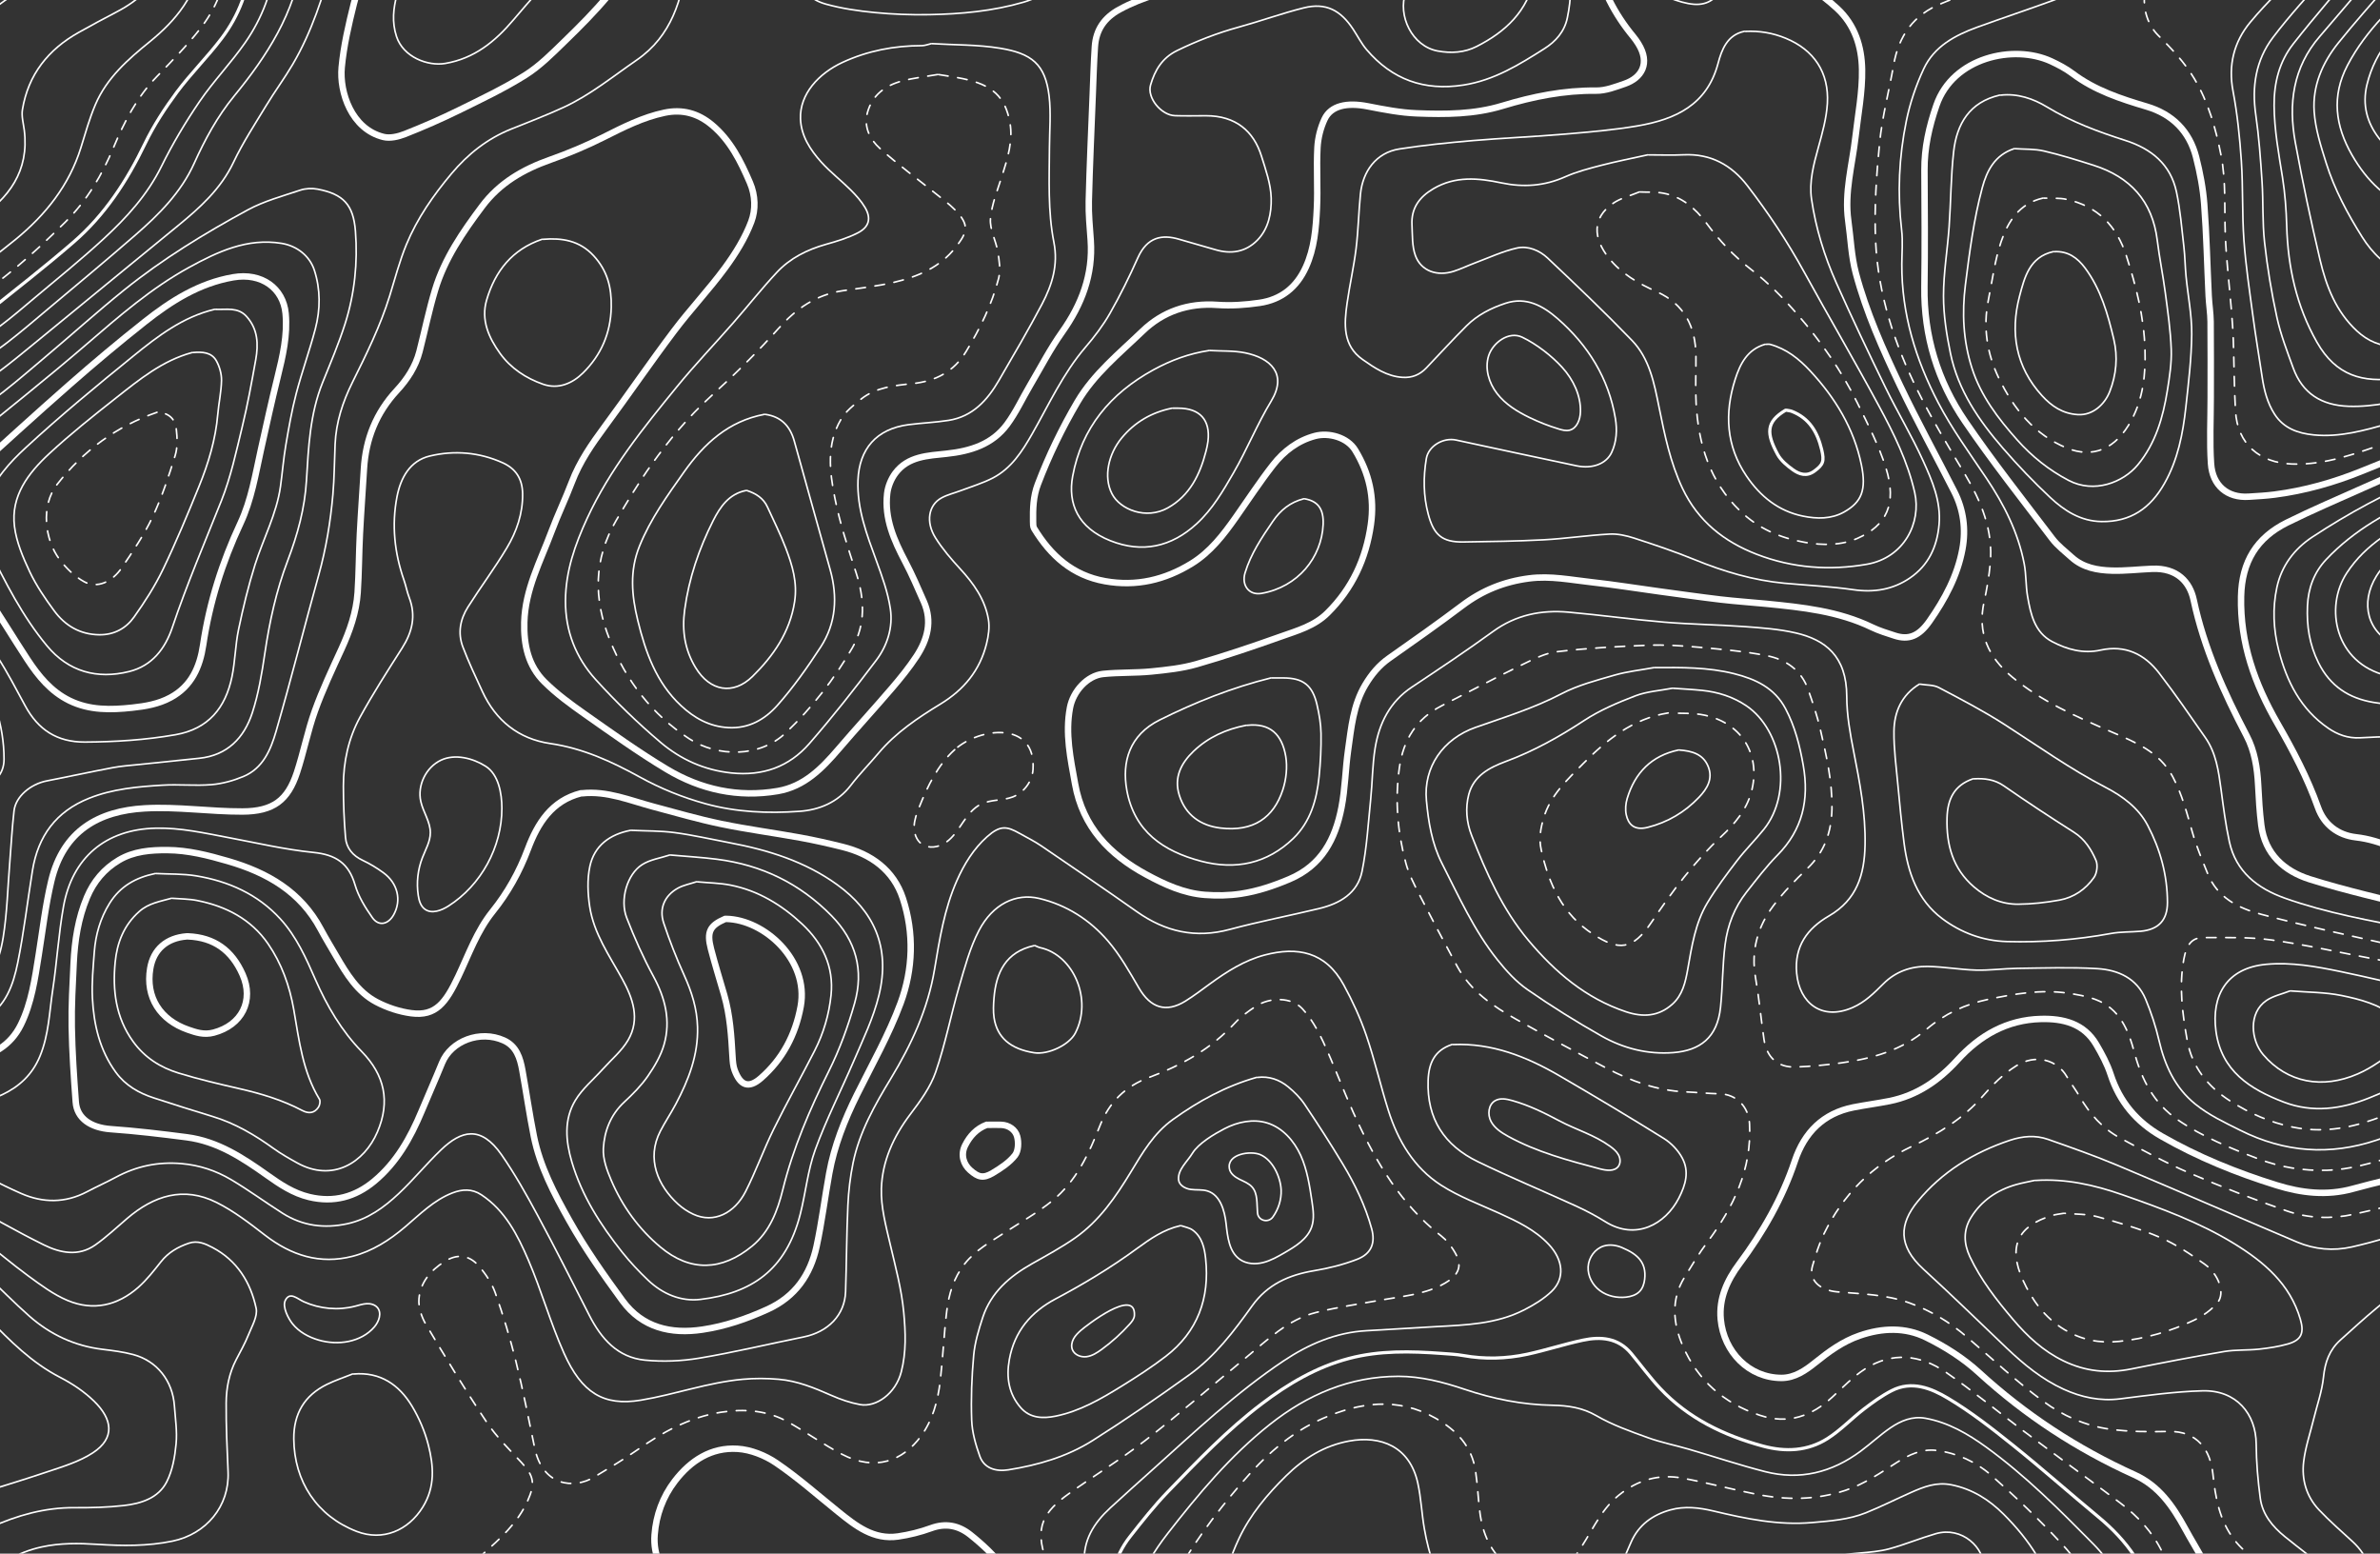 <?xml version="1.0" encoding="UTF-8"?> <svg xmlns="http://www.w3.org/2000/svg" xmlns:xlink="http://www.w3.org/1999/xlink" id="OBJECTS" viewBox="0 0 739.32 482.52"><rect x="0" y="0" width="739.32" height="482.52" fill="#333333" stroke="none"/><defs><style> .cls-1 { stroke-miterlimit: 10; } .cls-1, .cls-2, .cls-3, .cls-4, .cls-5 { fill: none; stroke: #fff; } .cls-2 { stroke-width: 2px; } .cls-2, .cls-3, .cls-4, .cls-5 { stroke-linecap: round; stroke-linejoin: round; } .cls-3, .cls-4 { stroke-width: .5px; } .cls-4 { stroke-dasharray: 3 3; } .cls-6 { clip-path: url(#clippath); } </style><clipPath id="clippath"><rect class="cls-1" x="-4.86" y="-6.8" width="750" height="500"></rect></clipPath></defs><g class="cls-6"><g><path class="cls-3" d="M753.56,348.69c-5.12,1.81-10.21,3.71-15.35,5.42-14.5,4.82-28.49,3.82-42.27-3.06-4.87-2.43-9.76-4.72-13.99-8.14-6.31-5.1-9.47-12.01-11.28-19.79-1.01-4.35-2.43-8.66-4.15-12.78-2.72-6.51-8.52-9.11-14.97-9.5-8.28-.5-16.62-.19-24.93-.09-4.27.05-8.53.66-12.79.54-5.02-.14-10.02-1.06-15.03-1.14-5.19-.08-9.95,1.59-13.74,5.37-2.88,2.87-5.69,5.71-9.58,7.4-9.6,4.19-16.51-1.47-17.36-10.6-.79-8.45,3.34-13.98,10.02-17.85,8.7-5.03,11.04-12.83,11.22-22.13.19-9.8-1.63-19.27-3.51-28.79-1.12-5.68-2.17-11.5-2.18-17.25-.02-12.63-6.77-17.62-15.82-19.72-5.2-1.21-10.62-1.59-15.97-1.98-8.3-.6-16.64-.69-24.93-1.38-9.93-.83-19.82-2.22-29.75-3.1-8.42-.74-16.29.83-23.38,5.98-8.25,5.99-16.75,11.65-25.24,17.3-6.83,4.54-10.14,11.2-11.41,18.91-.86,5.26-.84,10.66-1.39,15.97-.76,7.47-1.19,15.03-2.68,22.36-1.38,6.79-6.92,9.98-13.29,11.52-9.25,2.23-18.61,4.02-27.8,6.49-10.62,2.86-19.99.74-28.82-5.48-9.84-6.93-19.79-13.7-29.74-20.47-2.13-1.45-4.46-2.59-6.7-3.86-4.01-2.27-6.05-2.6-10.15,1.05-4.15,3.7-7.1,8.49-9.38,13.65-3.88,8.79-5.36,18.2-6.92,27.53-2.06,12.35-7.18,23.34-13.56,33.86-5.02,8.28-9.78,16.66-11.75,26.25-.88,4.3-1.4,8.72-1.6,13.1-.41,8.94-.42,17.91-.72,26.86-.24,7.21-5.36,12.53-13.09,14.09-10.78,2.17-21.48,4.76-32.32,6.57-5.53.93-11.34,1.16-16.91.62-8.51-.83-13.59-6.67-17.29-13.92-5.29-10.36-10.51-20.76-16.03-31-3.46-6.43-7.06-12.85-11.22-18.84-6.43-9.26-12.53-7.56-18.75-1.61-4.57,4.37-8.59,9.32-13.2,13.65-4.55,4.27-9.58,7.96-15.93,9.35-7.17,1.57-13.92.7-20.14-3.24-5.39-3.42-10.55-7.22-16.04-10.47-4.67-2.76-9.74-4.46-15.3-4.95-7.34-.65-14.06.78-20.48,4.23-2.94,1.58-5.99,2.94-8.94,4.5-6.74,3.56-13.68,3.51-20.44.55-6.76-2.96-13.25-6.53-19.86-9.84"></path><path class="cls-3" d="M487.18-12.34c1.12,5.99.93,11.95-.31,17.91-.89,4.28-3.65,7.34-7.09,9.52-7.83,4.98-15.68,9.86-25.21,11.33-12.16,1.88-22.11-1.7-30.03-10.98-1.64-1.92-2.8-4.24-4.2-6.36-3.88-5.9-8.48-8.35-15.33-6.64-6.8,1.7-13.41,4.11-20.17,5.97-6.65,1.83-13.01,4.28-19.21,7.31-4.65,2.28-6.89,6.13-8.21,10.65-1.18,4.01,3.29,9.43,7.61,9.56,3.19.1,6.39.03,9.59.02,9.3-.02,14.83,4.85,17.22,12.49,1.34,4.28,2.93,8.71,3.04,13.1.11,4.58-.8,9.5-4.31,13.07-3.63,3.69-8.15,4.4-13.07,2.93-3.72-1.11-7.47-2.1-11.19-3.22-5.29-1.58-9.94-.76-12.85,5.74-2.62,5.87-5.48,11.67-8.66,17.25-2.14,3.76-4.82,7.27-7.64,10.56-6.95,8.11-11.33,17.77-16.55,26.92-3.12,5.46-6.48,10.69-12.22,13.67-3.13,1.62-6.57,2.63-9.88,3.89-2.02.77-4.18,1.27-6.05,2.29-4.02,2.2-4.96,7.43-1.87,12.38,2.16,3.45,4.87,6.6,7.64,9.61,4.22,4.57,7.75,9.53,8.81,15.72.42,2.45.02,5.19-.6,7.64-2.07,8.21-6.98,14.2-14.28,18.65-7,4.27-13.87,8.86-19.25,15.26-2.82,3.35-5.93,6.48-8.58,9.95-4.08,5.36-9.86,7.7-16.04,8.13-9.74.68-19.52.29-29.1-2.35-7.18-1.98-13.95-4.72-20.48-8.32-8.72-4.81-17.68-8.92-27.78-10.39-9.83-1.43-16.92-7.12-21.11-16.21-2.1-4.55-4.25-9.09-6.03-13.77-1.65-4.31-.84-8.61,1.58-12.43,3.91-6.16,8.3-12.04,12.04-18.29,3.07-5.12,5.02-10.7,4.93-16.91-.07-4.63-2.12-7.74-6.15-9.57-7.28-3.29-15.04-3.94-22.66-2.12-6.18,1.47-9.07,6.75-10.21,12.66-1.7,8.79-.77,17.44,2.17,25.9.62,1.78.96,3.67,1.63,5.42,2.17,5.67.94,10.74-2.23,15.7-4.5,7.06-9.04,14.11-13.06,21.45-3.6,6.57-5.16,13.87-5.16,21.38,0,5.33.21,10.67.66,15.98.28,3.29,2.24,5.63,5.35,7.09,2.24,1.05,4.39,2.36,6.39,3.82,4.5,3.28,5.73,8.57,3.22,13.08-1.7,3.05-4.66,3.67-6.62.89-2.21-3.13-4.34-6.58-5.39-10.21-1.96-6.75-6.05-9.35-12.91-10.04-8.92-.9-17.72-2.98-26.56-4.64-7.41-1.4-14.75-3.06-22.39-2.89-15.68.34-25.99,9.21-28.7,24.35-1.53,8.55-2.03,17.28-3.34,25.88-1.05,6.87-1.2,13.86-3.95,20.54-2.39,5.81-6.49,9.5-11.71,11.98-4.32,2.05-9.13,3.02-14.02,2.99"></path><path class="cls-4" d="M753.56,356.37c-3.41.96-6.83,1.9-10.23,2.88-6.71,1.94-13.35,4.01-20.47,4.21-7.42.21-14.53-.94-21.42-3.58-8.67-3.32-17.24-6.8-24.97-12.11-7.42-5.11-11.17-12.42-13.42-20.81-1.9-7.08-4.57-13.74-12.16-16.57-2.74-1.02-5.71-1.52-8.62-1.95-8.33-1.21-16.51.23-24.61,1.92-7.12,1.49-13.63,4.54-19.16,9.27-7.7,6.58-16.9,9.14-26.58,10.48-4.66.65-9.37,1.09-14.07,1.27-5.56.21-9.05-2.9-9.89-8.59-.94-6.38-1.52-12.82-2.63-19.17-1.46-8.34.64-15.78,5.56-22.34,3.11-4.14,6.77-7.93,10.52-11.52,5.36-5.14,7.53-11.34,7.66-18.59.15-8.42-1.73-16.52-3.6-24.61-.98-4.23-2.37-8.37-3.82-12.47-2.12-6.01-6.95-9.28-12.78-10.44-6.93-1.38-14.03-1.99-21.09-2.63-5.31-.48-10.67-.82-15.98-.62-9.39.37-18.8.89-28.12,2-3.74.44-7.39,2.36-10.87,4.05-8.39,4.1-16.65,8.48-24.97,12.74-7.85,4.02-11.92,10.59-13.13,19.18-1.42,10.06-.62,19.98,2.01,29.72.9,3.33,2.53,6.5,4.11,9.6,3.84,7.51,7.8,14.97,11.81,22.39,4.18,7.74,11.18,12.46,18.55,16.6,9.19,5.16,18.48,10.14,27.81,15.04,7.7,4.04,15.77,7.02,24.61,7.39,3.52.15,7.03.52,10.55.6,5.27.12,9.03,4.03,9.31,9.3.75,14.13-4.95,25.86-13.12,36.8-2.58,3.45-4.79,7.18-7.06,10.85-4.32,6.99-3.57,14.4-.54,21.37,4.62,10.63,12.73,17.79,23.86,21.5,8.9,2.97,16.18.3,22.73-5.77,3.21-2.98,6.31-6.21,9.95-8.56,8.45-5.47,17.2-4.51,25.14.96,8.38,5.77,16.23,12.32,24.38,18.44,9.87,7.41,19.85,14.67,29.71,22.1,5.48,4.13,10.1,9.03,13.15,15.32,2.21,4.54,4.7,8.95,6.98,13.46.5.98.67,2.12.99,3.18"></path><path class="cls-3" d="M337.53,498.67c-.21-4.26-.32-8.54-.66-12.79-.6-7.39,2.91-12.86,8.03-17.58,4.33-3.99,8.72-7.91,13.1-11.84,13.12-11.79,26-23.94,40.69-33.78,7.69-5.15,16.25-8.89,25.82-9.4,7.14-.38,14.28-.87,21.43-1.26,9.39-.51,18.86-.79,27.47-5.18,3.06-1.56,6.13-3.42,8.59-5.78,4.14-3.97,3.68-9.72-.91-14.6-4.24-4.51-9.76-7.12-15.31-9.64-6.12-2.78-12.54-5.14-18.15-8.75-8.41-5.41-13.37-13.79-16.36-23.22-2.44-7.72-4.23-15.65-6.85-23.3-1.85-5.39-4.27-10.65-7.01-15.67-5.65-10.36-14.41-11.94-24.55-9.28-6.31,1.66-11.73,5.13-16.96,8.92-2.54,1.84-5.03,3.77-7.69,5.41-6,3.7-10.8,2.12-14.42-4.1-2.95-5.05-5.87-10.25-9.66-14.64-5.62-6.52-12.83-11.14-21.32-13.16-7.25-1.72-14.42,1.75-18.7,9.94-2.84,5.43-4.44,11.58-6.18,17.52-2.56,8.78-4.28,17.84-7.27,26.46-1.64,4.73-4.81,9.06-7.89,13.12-5.23,6.91-8.71,14.59-8.98,23.09-.18,5.72,1.41,11.57,2.73,17.24,1.64,7,3.52,13.88,4.21,21.11.6,6.29.82,12.42-.76,18.56-1.75,6.82-7.9,11.06-12.78,10.16-3.06-.56-6.09-1.6-8.94-2.86-5.27-2.33-10.57-4.51-16.34-5-3.7-.32-7.48-.34-11.18,0-10.8.97-21.08,4.73-31.69,6.49-11.52,1.9-18.32-2.25-23.84-14.59-4.22-9.43-7.01-19.5-11.1-29-3.32-7.7-7.16-15.31-14.58-20.21-2.93-1.93-5.97-1.73-8.95-.58-5.79,2.23-10.1,6.63-14.7,10.54-4.87,4.15-10.22,7.57-16.36,9.15-10.09,2.6-19.04-.26-27.2-6.57-4.78-3.7-9.68-7.48-15.05-10.16-10.22-5.09-19.47-2.12-27.76,4.98-3.28,2.8-6.43,5.79-9.95,8.26-5.17,3.63-10.83,2.45-15.9-.04-8.6-4.23-16.89-9.07-25.31-13.65-.5-.27-1.06-.43-1.59-.65"></path><path class="cls-4" d="M329.53,498.35c-1.49-4.58-2.83-9.23-4.51-13.74-3.86-10.36-.74-15.18,7.09-20.77,7.79-5.57,16.02-10.56,23.58-16.42,10.7-8.31,20.95-17.19,31.4-25.82,6.7-5.53,13.02-11.82,21.76-13.99,6.72-1.67,13.62-2.67,20.45-3.9,6.17-1.11,12.48-1.6,18.23-4.48,7.71-3.86,6.57-7.79,2.5-13.08-1.36-1.76-3.36-3.03-5.06-4.52-11.34-9.91-18.53-22.67-24.59-36.15-3.27-7.27-6.03-14.78-9.38-22.01-1.68-3.62-3.75-7.25-6.43-10.17-3.35-3.66-10.07-3.71-14.58-.7-2.26,1.51-4.54,3.14-6.37,5.12-7.38,8.01-16.57,13.14-26.6,16.87-7.44,2.76-12.47,7.73-15.35,15.06-3.42,8.7-7.36,17.22-14.77,23.26-4.63,3.77-9.94,6.71-14.96,10-4.34,2.84-8.86,5.32-12.22,9.54-3.5,4.41-4.98,9.45-5.63,14.77-.88,7.22-1.18,14.51-2.03,21.73-.72,6.16-2.35,12.19-6.08,17.23-5.45,7.37-13.98,11-24.54,5.42-5.61-2.97-10.84-6.66-16.36-9.82-6.57-3.77-13.78-4.32-21.08-3.18-9.94,1.55-18.46,6.35-26.58,12.07-4.1,2.89-8.47,5.41-12.77,8.02-6.54,3.98-16.11,2.72-18.55-8.94-1.87-8.96-3.61-17.96-5.82-26.85-1.79-7.23-3.96-14.38-6.44-21.4-1.06-3-2.98-5.86-5.08-8.29-3.15-3.62-6.84-3.86-10.79-1.34-4.25,2.72-7.42,6.46-7.83,11.52-.21,2.59.8,5.63,2.16,7.93,6.08,10.25,12.26,20.46,18.88,30.37,3.04,4.55,7.04,8.48,10.8,12.51,3.97,4.27,4.27,6.66,1.94,11.88-3.13,7.02-8.73,11.96-14.22,16.82-5.2,4.6-9.56,9.72-13.33,15.46"></path><path class="cls-3" d="M-12.95,311.28c.32-.43.55-1.08.97-1.25,8.62-3.37,11.66-10.81,12.97-18.92,1.24-7.68,1.41-15.54,2.05-23.32.43-5.33.71-10.68,1.32-15.98.51-4.41,5.06-8.29,10.19-9.29,6.83-1.33,13.63-2.82,20.47-4.11,2.73-.52,5.53-.69,8.31-.99,6.18-.65,12.36-1.28,18.55-1.92,8.75-.9,13.95-6.35,16.49-14.11,1.95-5.96,2.98-12.28,3.9-18.51,1.46-9.83,3.55-19.47,7.1-28.77,3.07-8.05,5.31-16.24,5.83-24.94.62-10.27,1.08-20.63,5.02-30.39,2.44-6.04,5.01-12.05,6.98-18.24,2.96-9.33,3.97-19,3.21-28.75-.64-8.23-3.77-11.52-11.78-13.05-1.73-.33-3.74-.23-5.4.33-5.5,1.84-11.22,3.38-16.27,6.12-13.42,7.29-26.48,15.26-38.4,24.87-8.18,6.59-15.99,13.64-24.03,20.41-8.86,7.47-17.5,15.26-27.81,20.8"></path><path class="cls-3" d="M213.45-12.34c-1.57,12.18-4.83,23.54-15.68,31-7.43,5.11-14.46,10.88-22.71,14.68-5.33,2.46-10.84,4.56-16.29,6.75-7.39,2.97-13.45,7.79-18.49,13.8-5.63,6.71-10.68,13.92-14.04,22.06-2.13,5.15-3.53,10.61-5.19,15.96-2.9,9.36-7.23,18.11-11.57,26.83-3.03,6.1-5.08,12.39-5.38,19.21-.23,5.22-.23,10.46-.69,15.66-.74,8.43-2.12,16.76-4.4,24.96-4.49,16.17-8.58,32.45-13.25,48.57-1.65,5.69-4.05,11.48-10.16,14.02-3.12,1.3-6.54,2.25-9.89,2.53-5.08.42-10.24-.15-15.34.17-7.71.47-15.4,1.14-22.72,4.07-10.25,4.09-15.83,11.74-17.56,22.42-1.55,9.58-2.67,19.25-4.6,28.76-1.37,6.74-3.7,13.44-10.17,17.2-2.57,1.49-5.7,2.01-8.58,2.97"></path><path class="cls-4" d="M753.56,371.72c-7.46,1.81-14.9,3.75-22.39,5.4-6.97,1.54-14.07,1.29-20.74-1.02-10.26-3.56-20.4-7.52-30.37-11.82-7.34-3.17-14.39-7.03-21.44-10.83-5.42-2.93-9.42-7.41-12.51-12.74-1.27-2.2-2.84-4.22-4.12-6.42-3-5.15-9.63-7.09-15.72-3.24-4,2.53-7.19,5.73-10.25,9.28-6.03,6.98-13.82,11.75-22.04,15.66-12.41,5.9-21.47,15.02-27.42,27.27-1.52,3.14-2.54,6.54-3.53,9.9-1.28,4.32,2.21,7.56,7.63,8.05,7.52.67,15.13.78,22.41,3.41,6.67,2.41,12.56,5.98,17.9,10.59,7.85,6.76,15.45,13.87,23.76,20.01,6.03,4.46,13.15,7.61,20.7,8.65,5.99.83,12.14.83,18.21.7,8.98-.19,12.98,5.77,13.77,13.17.78,7.28,1.98,14.41,6.66,20.49,3.9,5.08,9.4,7.8,14.73,10.88,4.17,2.41,8.24,5.01,10.89,9.24"></path><path class="cls-3" d="M651.55-12.34c-2.68,6.26-7.53,10.18-13.76,12.45-7.85,2.87-15.79,5.5-23.65,8.36-6.86,2.5-13.29,5.96-16.52,12.83-2.42,5.15-4.3,10.7-5.44,16.28-2.29,11.16-2.8,22.49-1.46,33.88.41,3.47.08,7.03.06,10.55-.1,15.38,4.31,29.69,11.33,43.1,4.28,8.17,9.77,15.71,14.93,23.39,5.5,8.19,9.87,16.84,11.75,26.57.65,3.35.47,6.85,1.06,10.21.96,5.49,2.17,11.12,7.66,14.01,4.62,2.43,9.66,3.8,14.99,2.62,7.66-1.69,13.64,1.21,18.17,7.09,5.04,6.53,9.71,13.35,14.42,20.12,3.32,4.77,4.09,10.37,4.84,15.97.73,5.45,1.42,10.93,2.59,16.3,2.03,9.36,8.76,14.53,17.23,17.55,13.06,4.65,26.7,7.04,40.27,9.65,1.17.22,2.34.43,3.52.64"></path><path class="cls-4" d="M626.29-12.02c-2.66,2.03-5.13,4.41-8.04,5.99-4.85,2.64-9.87,5.03-15.01,7.06-8.87,3.51-13.43,10.12-15.03,19.24-1.4,8.01-3.52,15.94-4.32,24-1.01,10.18-1.72,20.49-1.25,30.68.75,16.33,5.82,31.75,13.04,46.33,4.4,8.88,9.56,17.4,14.66,25.92,5.15,8.62,8.87,17.58,7.91,27.84-.37,3.97-1.05,7.93-1.91,11.83-2.15,9.71,1.31,17.22,8.67,23.35,9.15,7.62,19.9,12.3,30.68,16.99,7.4,3.22,15.08,6.17,19.24,14.01,2.91,5.48,4.44,11.37,6.11,17.27,1.24,4.37,3.05,8.58,4.74,12.8,3,7.52,9.64,10.8,16.65,12.67,13.63,3.64,27.45,6.59,41.23,9.68,3.24.73,6.6.9,9.9,1.32"></path><path class="cls-4" d="M650.91,498.67c-1.04-7.84-5.56-13.95-10.65-19.42-6.87-7.38-14.17-14.42-21.74-21.1-4.7-4.16-10.56-6.84-16.88-7.68-4.53-.6-8.66,1.33-12.45,3.75-5.12,3.27-10.11,6.71-15.98,8.66-9.09,3.02-18.27,3.05-27.51,1.21-7.71-1.53-15.32-3.59-23.04-5.02-7.35-1.37-13.96.54-19.85,5.34-6.17,5.03-8.78,12.5-13.35,18.63-1.95,2.62-4.13,4.7-7.08,6.05-5.22,2.38-9.72.26-13.7-2.65-5.59-4.08-8.14-10.13-8.99-16.87-.54-4.25-.7-8.55-1.34-12.78-1.16-7.64-5.9-12.63-12.42-16.34-11.78-6.7-23.62-4.92-35.14.13-10.15,4.45-18.17,11.88-25.36,20.31-8.25,9.67-15.8,19.78-21.66,31.08-1.1,2.11-1.74,4.46-2.59,6.7"></path><path class="cls-3" d="M-12.95,186.56c4.05,5.76,8.29,11.39,12.09,17.31,3.17,4.93,5.89,10.16,8.68,15.32,4.01,7.41,9.86,11.32,18.56,11.27,9.46-.05,18.82-.64,28.15-2.28,10.28-1.81,15.51-8.38,17.52-17.97,1.01-4.83,1.04-9.86,2.05-14.68,1.42-6.78,3.04-13.54,5.12-20.14,2.57-8.13,6.71-15.75,7.91-24.33.59-4.26.93-8.55,1.65-12.78.91-5.36,1.85-10.73,3.22-15.98,1.77-6.78,4.18-13.4,5.96-20.18,1.58-6.03,1.63-12.21-.31-18.2-1.4-4.32-5.25-7.53-10.18-8.34-10.67-1.74-19.89,2.61-28.73,7.46-11.68,6.41-21.71,15.13-31.78,23.81-12.73,10.98-25.94,21.4-38.95,32.04-.36.29-.84.44-1.27.65"></path><path class="cls-3" d="M753.24,380.99c-7.57,2.13-15.07,4.57-22.73,6.29-5.66,1.27-11.48.78-16.92-1.52-18.68-7.93-37.28-16.05-55.99-23.91-7.02-2.95-14.23-5.47-21.42-8-3.9-1.37-7.92-1.01-11.82.29-11.25,3.75-21.17,9.86-28.64,18.97-5.74,6.99-6.2,13.78,1.74,21.03,8.8,8.03,17.31,16.37,25.94,24.58,5.3,5.04,10.95,9.68,17.62,12.72,5.51,2.52,11.34,3.78,17.56,3,8.5-1.07,17.03-2.25,25.58-2.49,10.59-.29,16.63,7.21,16.7,16.5.04,5.65.52,11.33,1.28,16.94.68,4.98,3.8,8.73,7.61,11.83,4.65,3.78,9.5,7.33,14.01,11.26,3.04,2.64,4.77,6.27,5.8,10.18"></path><path class="cls-3" d="M660.5,498.67c-1.33-7.51-4.96-13.82-10.25-19.17-10.52-10.64-21.08-21.25-33.25-30.06-5.72-4.14-11.77-7.67-18.86-8.96-4.05-.74-7.63.75-10.83,2.92-3.25,2.21-6.15,4.94-9.32,7.29-8.92,6.62-18.85,9.14-29.71,6.35-7.97-2.04-15.78-4.66-23.68-6.96-4.24-1.24-8.62-2.09-12.76-3.6-5.43-1.97-10.97-3.92-15.93-6.8-4.35-2.52-8.93-3.17-13.52-3.24-9.49-.15-18.59-1.98-27.48-4.98-6.68-2.25-13.49-4.01-20.48-4.01-15.09.01-28.26,5.66-39.97,14.94-12.25,9.71-22.17,21.59-31.72,33.85-4.22,5.42-7.72,11.12-9.84,17.64-.47,1.44-.66,2.98-.98,4.47"></path><path class="cls-2" d="M-12.95,173.77c2.98,3.84,6.18,7.53,8.91,11.54,4.34,6.38,8.3,13.01,12.54,19.46,3.42,5.2,7.29,9.98,13.08,12.82,6.26,3.06,12.87,2.91,19.51,2.19,4.09-.44,8.11-1.11,11.86-3.13,6.57-3.54,9.15-9.56,10.16-16.35,1.96-13.18,5.93-25.69,11.56-37.73,3.42-7.31,4.68-15.23,6.41-23.02,1.66-7.47,3.3-14.95,5.14-22.38,1.61-6.53,3.14-13.06,2.5-19.83-.73-7.79-7.4-12.76-16.29-11.22-10.58,1.83-19.29,7.36-27.46,13.82-7.95,6.29-15.73,12.81-23.35,19.5-10.78,9.45-21.36,19.14-31.99,28.77-1,.9-1.72,2.11-2.58,3.18"></path><path class="cls-3" d="M-12.95,380.35c2.13,1.28,4.4,2.38,6.37,3.87,5.2,3.95,10.15,8.22,15.41,12.07,3.86,2.82,7.81,5.77,12.17,7.6,7.97,3.34,15.53,1.58,21.96-4.08,2.64-2.33,4.85-5.19,7.05-7.96,2.29-2.89,5.25-4.59,8.66-5.75,2.72-.92,5.12.17,7.34,1.34,7.62,4.01,11.83,10.79,13.56,18.87.53,2.48-1.32,5.57-2.39,8.25-1.06,2.65-2.48,5.15-3.8,7.69-2.2,4.22-3.09,8.8-3.12,13.44-.05,7.14.28,14.29.59,21.42.47,10.65-6.78,19.35-17.27,21.52-7.79,1.61-15.61,1.49-23.35,1-5.87-.37-11.55-.44-17.28.81-7.54,1.64-13.87,5.5-19.47,10.6-2.33,2.12-4.3,4.65-6.43,7"></path><path class="cls-4" d="M672.33-12.02c-7.47,4.48-8.37,16.56-1.9,23.01,4.15,4.14,8.17,8.34,11.2,13.43,4.38,7.35,6.65,15.39,8.29,23.68,1.63,8.25,1.02,16.62,1.35,24.94.3,7.58,1.22,15.14,1.84,22.71.26,3.19.52,6.39.63,9.59.27,7.46.26,14.93.7,22.38.59,10.13,7.41,16.03,17.54,16.39,10.69.38,20.29-3.45,30.06-6.8,3.86-1.33,7.68-2.76,11.52-4.15"></path><path class="cls-3" d="M717.74-12.02c-.43.21-.95.33-1.26.65-5.88,6.06-12.12,11.82-17.49,18.31-5.01,6.05-6.87,13.24-5.33,21.35,1.36,7.15,2.1,14.46,2.59,21.73.55,8.19.21,16.43.8,24.61.57,7.92,1.76,15.79,2.82,23.67.84,6.3,1.91,12.58,2.85,18.87.61,4.07,1.62,8.02,3.87,11.49,2.81,4.35,7.22,5.92,12.13,6.41,8.08.8,15.71-1.39,23.34-3.53,3.86-1.08,7.68-2.33,11.52-3.5"></path><path class="cls-4" d="M753.56,300.73c-5.33-.96-10.67-1.89-15.99-2.88-10.66-2-21.27-4.44-32-5.93-6.93-.96-14.05-.7-21.09-.73-3.59-.02-5.26,2.17-6.09,6.66-1.57,8.5-.45,16.92,1.04,25.25,1.48,8.26,6.42,14.4,13.38,18.85,5.99,3.83,12.38,6.66,19.47,8.11,8.65,1.77,16.85.51,24.95-2.35,5.47-1.93,10.88-4.03,16.32-6.06"></path><path class="cls-3" d="M726.7-12.02c-1.28,1.28-2.64,2.48-3.82,3.85-5.68,6.58-11.65,12.95-16.87,19.88-5.27,7-6.55,15.19-5.28,23.92,1,6.88,1.49,13.84,1.95,20.78.41,6.28.08,12.62.78,18.85.87,7.83,2.16,15.64,3.84,23.33,1.17,5.34,3.17,10.52,5.05,15.68,2.88,7.91,8.77,11.62,17.23,11.91,8.16.28,15.87-1.77,23.67-3.58"></path><path class="cls-3" d="M638.76,498.67c-2.21-11.34-8.39-20.45-16.36-28.41-4.48-4.47-9.72-7.82-16.23-9.12-4.67-.93-8.53.61-12.49,2.36-4.71,2.08-9.32,4.42-14.09,6.34-5.3,2.12-10.93,2.52-16.6,3.02-10.54.94-20.61-1.18-30.72-3.58-4.41-1.05-8.93-1.6-13.42-.34-5.47,1.53-9.78,4.62-12.13,9.91-2.68,6.02-5.14,12.14-7.71,18.21-.18.44-.42.85-.64,1.28"></path><path class="cls-3" d="M-12.95,388.66c2.77,2.34,5.63,4.6,8.29,7.06,4.65,4.3,9.05,8.87,13.8,13.05,6.47,5.7,14.02,9.23,22.67,10.29,3.21.39,6.47.79,9.58,1.63,7.39,1.98,12.24,8.15,12.79,15.94.28,3.94.9,7.93.52,11.82-.38,4-1.11,8.25-2.91,11.76-2.59,5.06-7.94,6.75-13.28,7.36-5.07.58-10.23.71-15.34.67-9.26-.06-17.89,2.39-26.21,6.16-3.51,1.59-6.84,3.59-10.25,5.4"></path><path class="cls-2" d="M320.26,498.67c-4.93-8.52-11.16-15.93-18.88-22.05-3.63-2.87-7.6-3.68-12.16-2.01-3.28,1.2-6.75,2.06-10.22,2.57-7.59,1.11-13.1-3.23-18.54-7.61-6.38-5.14-12.54-10.6-19.29-15.2-3.46-2.36-7.93-4.15-12.06-4.41-8.14-.52-14.58,3.64-19.48,10.03-3.75,4.89-5.82,10.62-6.28,16.63-.5,6.48,2.22,12.01,7.56,15.96,2.78,2.05,5.74,3.86,8.62,5.78"></path><path class="cls-3" d="M733.73-12.02c-7.14,8.53-14.49,16.89-21.35,25.64-4.3,5.48-5.99,11.98-5.95,19.13.05,7.61,1.43,14.96,2.61,22.39.78,4.95,1.16,10,1.3,15.02.36,12.78,3.05,24.97,9.38,36.1,5.97,10.52,14.33,12.65,24.88,11.22,2.88-.39,5.76-.85,8.63-1.27"></path><path class="cls-3" d="M103.45-12.34c-3.07,11.19-6.59,22.21-12.5,32.28-2.57,4.38-5.62,8.48-8.25,12.83-3.52,5.8-7.26,11.51-10.16,17.62-3.96,8.33-10.47,14.15-17.36,19.79-14.84,12.12-29.63,24.31-44.46,36.44-7.6,6.21-15.11,12.55-23.98,16.96"></path><path class="cls-3" d="M753.56,307.76c-8.85-2.03-17.66-4.19-26.55-6.03-7.57-1.57-15.24-2.95-23.01-2.24-12.34,1.13-17.11,9.73-15.64,20.74,1.66,12.37,10.59,18.05,21.08,22.05,8.99,3.42,17.87,2.18,26.52-1.29,5.93-2.38,11.74-5.08,17.6-7.64"></path><path class="cls-3" d="M93.86-12.34c-2.31,16.43-10.93,29.73-21.14,42.18-5.2,6.34-9.05,13.46-12.38,20.84-4.12,9.13-10.96,15.94-18.31,22.33-8.85,7.69-17.85,15.2-26.84,22.72-8.61,7.21-17.02,14.73-27.16,19.86-.43.22-.65.83-.97,1.25"></path><path class="cls-2" d="M114.64-12.02c-1.6,4.37-3.58,8.64-4.71,13.13-1.63,6.52-3.17,13.15-3.79,19.82-.72,7.64,3.01,19.17,13,21.61,2.04.5,4.61-.11,6.66-.92,5.63-2.22,11.2-4.65,16.64-7.32,7.02-3.45,14.12-6.82,20.72-10.96,4.49-2.82,8.35-6.73,12.19-10.46,4.76-4.62,9.47-9.33,13.7-14.43,2.65-3.2,4.36-7.17,6.49-10.79"></path><path class="cls-3" d="M740.77-12.02c-1.81,2.03-3.66,4.02-5.43,6.08-4.92,5.74-9.77,11.54-14.73,17.25-8.36,9.65-9.79,20.98-7.6,32.93,2.24,12.21,4.84,24.36,7.68,36.45,1.93,8.24,4.98,16.09,11.44,22.08,3.43,3.18,7.42,4.9,12.15,4.81,3.09-.06,6.18-.01,9.27-.01"></path><path class="cls-3" d="M85.54-12.34c-.81,9.35-4.06,17.91-9.35,25.53-4.41,6.35-9.86,11.97-14.21,18.35-4.38,6.42-8.39,13.16-11.83,20.13-4.4,8.93-10.93,16.02-18.06,22.59-6.89,6.35-14.2,12.24-21.38,18.28-7.11,5.98-14.08,12.15-22.68,16.03-.43.19-.65.82-.97,1.25"></path><path class="cls-3" d="M753.56,147.87c-12.3,5.22-24.02,11.51-35.18,18.86-5.76,3.79-9.66,9.05-11.09,15.69-1.39,6.45-1.1,13.03.55,19.49,2.49,9.76,6.87,18.38,15.39,24.24,2.86,1.97,6.13,3.2,9.88,2.99,6.81-.39,13.64-.48,20.46-.69"></path><path class="cls-3" d="M609.66,498.35c3.9-2.6,6.63-5.82,6.75-10.87.17-6.97-7.01-13.48-15.06-11.16-4.85,1.4-9.55,3.36-14.42,4.69-2.98.82-6.15,1.05-9.26,1.33-7.88.71-15.76,1.62-23.66,1.84-6.27.18-12.58-.46-18.86-.89-3.36-.23-6.68-.8-9.92.66-3.47,1.57-5.36,4.17-5.43,8-.04,2.24,0,4.48,0,6.72"></path><path class="cls-3" d="M453.61,498.35c-.32-.43-.59-.9-.97-1.27-6.27-6.16-8.75-14.07-10.2-22.4-.81-4.66-1-9.44-2.01-14.05-2.52-11.47-11.57-14.87-21.36-13.08-7.67,1.4-14,5.34-19.55,10.8-5.89,5.8-11.14,12.02-14.67,19.54-2.51,5.36-4.54,10.86-3.82,16.94.14,1.19.61,2.35.93,3.52"></path><path class="cls-4" d="M70.19-12.34c-.13,8.09-3.24,15.17-8.08,21.36-4.08,5.22-8.76,9.98-13.38,14.75-6.17,6.36-10.09,13.98-13.47,22.06-3.57,8.54-8.23,16.44-14.92,23.09-9.73,9.67-19.85,18.81-31.69,25.88-.63.38-1.08,1.05-1.61,1.58"></path><path class="cls-3" d="M753.24,396.98c-5.96,1.55-10.44,5.53-15.01,9.3-3.84,3.17-7.5,6.56-11.21,9.89-3.41,3.06-4.78,6.9-5.25,11.49-.45,4.43-2,8.75-3.07,13.12-1.07,4.37-2.55,8.69-3.09,13.12-.68,5.54.81,10.82,4.73,14.98,3.31,3.5,6.96,6.68,10.52,9.95,4.81,4.41,6.54,10.37,8.29,16.32.33,1.14.44,2.34.66,3.51"></path><path class="cls-3" d="M749.08-12.02c-2.45,2.45-5.04,4.78-7.33,7.38-5.2,5.89-10.41,11.8-15.34,17.92-4.99,6.19-8.08,13.41-7.54,21.38.37,5.39,2.09,10.76,3.73,15.98,2.58,8.19,6.65,15.76,11.2,23,3.13,4.96,7.32,9.18,13.06,11.15,2.04.7,4.44.31,6.68.41"></path><path class="cls-3" d="M62.52-12.34c-1.49,10.85-7.8,18.64-15.98,25.27-6.78,5.5-13.37,11.27-16.89,19.52-1.85,4.32-3.12,8.9-4.52,13.41-3.63,11.69-10.93,20.79-20.19,28.42-5.81,4.78-11.91,9.2-17.88,13.79"></path><path class="cls-3" d="M-12.95,398.9c3.09,3.52,6.06,7.15,9.3,10.53,6.71,6.98,13.52,13.8,22.32,18.34,3.78,1.95,7.48,4.41,10.51,7.36,5.8,5.64,6.64,11.5-.33,16.07-4.16,2.73-9.2,4.24-13.99,5.85-8.78,2.96-17.68,5.6-26.53,8.36-.52.16-1.06.22-1.6.33"></path><path class="cls-3" d="M753.56,153.63c-11.44,5.02-22.31,10.95-30.99,20.17-3.75,3.99-5.54,8.9-5.78,14.37-.27,6.15.58,11.94,3.41,17.64,3.63,7.31,9.49,11.07,17.08,12.33,5.36.89,10.86.94,16.29,1.37"></path><path class="cls-3" d="M51.01-12.34c-2.52,7.52-7.86,12.43-14.7,16-3.98,2.07-7.92,4.2-11.83,6.39-9.49,5.31-15.71,13.11-17.51,23.99-.34,2.04.3,4.26.57,6.38,1.59,12.72-4.79,21.19-14.7,27.84-2.01,1.35-3.85,2.96-5.77,4.46"></path><path class="cls-3" d="M248.63-12.34v2.56c0,6,2.18,9.49,8.02,11.09,4.88,1.34,9.96,2.09,15.01,2.58,5.62.55,11.3.76,16.94.66,9.93-.18,19.84-1.09,29.39-3.88,6.39-1.87,11.31-5.82,12.5-13.01"></path><path class="cls-3" d="M127.11-12.34c-1.28,3.52-2.81,6.97-3.77,10.57-1.15,4.3-1.66,8.59-.16,13.13,2.11,6.4,9.73,9.26,15.14,8.34,9-1.53,15.45-6.77,21.12-13.47,5.12-6.05,10.42-11.96,15.66-17.91.19-.22.62-.23.94-.33"></path><path class="cls-3" d="M753.24-7.22c-9.19,8.12-18.18,16.39-24.01,27.49-5.05,9.6-3.78,18.84,1.35,27.81,4.63,8.09,10.97,14.37,20.11,17.28.93.3,1.92.44,2.87.65"></path><path class="cls-3" d="M753.56,159.38c-9.57,4.38-18.65,9.52-24.57,18.58-7.01,10.73-3.61,27.99,12.44,31.87,3.92.95,8.08.93,12.13,1.36"></path><path class="cls-3" d="M440.5-12.34c-1.28,3.3-2.63,6.58-3.82,9.92-2.6,7.29,1.99,16.76,9.89,18.25,4.23.8,8.41.5,12.12-1.39,8.93-4.53,15.89-10.94,17.94-21.35.36-1.8.64-3.62.96-5.44"></path><path class="cls-3" d="M753.56,1.41c-8.5,6.54-15.66,13.96-18.3,24.92-1.52,6.3.08,11.84,3.71,16.55,3.75,4.87,8.4,9.08,14.59,10.97"></path><path class="cls-3" d="M-12.95,197.44c1.81,2.88,3.74,5.69,5.42,8.65,5.24,9.21,8.78,18.86,8.78,29.73,0,4.82-3.22,7.55-6.86,8.58-2.48.7-5.1.91-7.66,1.33"></path><path class="cls-3" d="M753.24,166.1c-5.65,3.51-11.39,6.94-15.02,12.8-5.18,8.35-2.91,17.77,6.41,21.67,2.81,1.17,5.94,1.56,8.93,2.3"></path><path class="cls-3" d="M505.09-12.34c2.56,6.29,7.72,9.61,13.76,11.8,2.37.86,4.86,1.68,7.35,1.87,4.47.34,7.61-1.98,8.9-6.33.7-2.37.9-4.89,1.33-7.34"></path><path class="cls-3" d="M21.91-12.02c-4.26,2.24-8.77,4.11-12.74,6.79C1.53-.05-5.81,5.57-13.27,11.01"></path><path class="cls-3" d="M237.44,128.69c-11.1,2.09-18.69,9.03-24.96,17.9-5.18,7.33-10.4,14.56-13.82,23-3.13,7.74-2.44,15.33-.55,23.06,2.41,9.89,5.74,19.35,13.45,26.52,4.11,3.82,8.78,6.48,14.68,6.81,6.4.36,11.4-2.59,15.23-6.9,4.99-5.62,9.37-11.85,13.48-18.16,4.79-7.36,5.27-15.56,2.95-23.93-3.7-13.33-7.49-26.64-11.16-39.98-1.29-4.69-4.07-7.6-8.97-8.31"></path><path class="cls-3" d="M208.02,265.55c-2.88.96-6.09,1.4-8.56,2.99-4.66,2.98-6.96,10.89-4.79,16.49,2.41,6.21,5.14,12.36,8.32,18.21,3.66,6.76,5.41,13.72,3.31,21.12-1,3.51-2.98,6.86-5.08,9.89-2.05,2.95-4.66,5.56-7.3,8.02-4.24,3.94-6.19,9.02-6.49,14.44-.18,3.25,1.12,6.77,2.45,9.87,3.45,8.09,8.58,15.14,15.32,20.76,9.22,7.7,19.01,7.39,28.39-.3,5.5-4.51,7.94-10.92,9.58-17.57,3.19-12.9,8.39-24.96,14.31-36.83,3.34-6.7,5.96-13.87,8-21.08,2.9-10.24.45-19.4-7.2-27.18-9.85-10.02-21.7-15.76-35.54-17.52-4.77-.61-9.59-.88-14.39-1.31"></path><path class="cls-3" d="M48.13,271.31c-5.92,1.23-10.8,3.92-14.1,9.25-2.88,4.65-4.32,9.7-4.73,15.05-.36,4.79-.83,9.61-.59,14.38.42,8.24,2.26,16.17,7.27,23.03,2.99,4.09,7.14,6.46,11.84,7.98,6.06,1.97,12.13,3.91,18.23,5.75,6.94,2.1,13.05,5.7,18.88,9.9,2.32,1.67,4.84,3.1,7.34,4.49,11.09,6.18,20.9-.12,24.96-9.57,4.08-9.49,2.23-17.7-4.83-24.95-6.32-6.49-10.8-14.14-14.41-22.38-2.92-6.68-5.91-13.4-10.89-18.84-7.02-7.68-16.1-11.72-26.2-13.39-4.08-.67-8.3-.5-12.46-.72"></path><path class="cls-3" d="M216.33,273.86c-1.92.64-3.98,1.01-5.73,1.97-4.13,2.27-5.93,6.32-4.44,10.8,1.84,5.53,3.98,10.99,6.39,16.3,2.33,5.14,3.98,10.32,4.13,16.02.24,8.73-2.78,16.48-6.77,23.98-1.5,2.82-3.29,5.5-4.76,8.33-4.49,8.66-.7,17.06,5.44,22.66,1.4,1.28,3.06,2.39,4.79,3.19,6.4,2.96,12.81-.36,16.22-7.03,3.22-6.33,5.62-13.07,8.76-19.44,4.05-8.21,8.55-16.19,12.71-24.34,2.76-5.41,4.47-11.24,5.09-17.26.91-8.82-2.65-16.12-8.94-22.02-6.35-5.95-13.67-10.44-22.36-12.14-3.35-.65-6.81-.69-10.22-1.01"></path><path class="cls-3" d="M53.25,278.98c-3.47.99-7.01,1.47-9.97,4.09-4.83,4.26-6.93,9.79-7.5,15.75-.84,8.7.13,17.15,5.57,24.66,3.65,5.03,8.49,8.06,14.16,9.8,6.2,1.9,12.53,3.38,18.85,4.83,6.75,1.55,13.34,3.51,19.49,6.76,2.01,1.06,3.79.91,5.07-1,.43-.64.66-1.91.31-2.49-5.21-8.57-6.31-18.27-7.98-27.85-1.28-7.31-3.77-14.31-8-20.44-5.29-7.66-13.07-11.64-22.02-13.42-2.5-.5-5.11-.47-7.67-.68"></path><path class="cls-4" d="M48.77,128.05c-12.6,4.33-22.84,11.93-31.02,22.38-5.17,6.61-3.87,17.15.73,23.28,2.05,2.73,4.71,5.35,7.67,6.96,4.06,2.21,8.69.08,11.7-4.37,3.43-5.07,6.92-10.19,9.52-15.69,2.9-6.14,5.04-12.66,7.05-19.16.79-2.56.65-5.55.34-8.27-.35-3.09-2.38-4.96-5.67-5.13"></path><path class="cls-2" d="M225.29,285.38c-4.79,2.07-5.81,4.01-4.45,9.27,1.25,4.83,2.74,9.6,4.13,14.4,1.81,6.27,2.21,12.72,2.58,19.19.08,1.39.18,2.86.66,4.14,1.76,4.74,4.3,5.83,8.17,2.45,6.65-5.82,10.7-13.32,12.34-22.25,2.65-14.42-11.3-26.96-23.1-27.2"></path><path class="cls-3" d="M321.22,293.69c-8.73,1.94-11.79,8.24-12.45,16.31-.16,2.01-.27,4.09.02,6.07.92,6.15,5.11,9.73,12.43,10.88,4.39.69,10.9-2.44,12.8-6.07,5.4-10.38-.45-24.25-10.88-26.56-.55-.12-1.07-.41-1.6-.63"></path><path class="cls-3" d="M364.07,126.77c-6.3,1.28-11.57,4.32-15.66,9.28-3.99,4.85-5.74,11.97-2.99,17.31,2.53,4.91,10.59,8.15,17.34,4.38,6.8-3.8,9.98-10.29,11.85-17.54.27-1.05.51-2.12.64-3.2.77-6.59-2.53-10.23-9.26-10.23h-1.6"></path><path class="cls-3" d="M711.35,307.76c-2.45.96-5.18,1.52-7.3,2.96-5.66,3.83-4.87,12.33-.99,16.85,7.49,8.74,18.38,10.72,29.34,5.96,4.51-1.96,8.7-5.03,12.44-8.28,4.09-3.55,3.53-6.1-.86-9.5-4.93-3.81-10.8-5.39-16.66-6.58-5.1-1.03-10.42-.98-15.64-1.41"></path><path class="cls-3" d="M59.64,109.5c-9.2,2.49-16.39,8.4-23.63,14.11-7.07,5.57-14.15,11.19-20.74,17.31-6.47,6-11.95,13.09-10.77,22.6.6,4.81,2.63,9.59,4.73,14.04,2.04,4.3,4.78,8.32,7.62,12.16,3.41,4.61,8.03,7.35,14.01,7.42,4.61.05,8.29-1.99,10.79-5.52,3.32-4.67,6.46-9.55,8.94-14.7,4.08-8.47,7.7-17.16,11.24-25.88,2.92-7.17,5.15-14.57,5.82-22.36.3-3.53,1.1-7.03,1.16-10.56.03-2.02-.6-4.25-1.58-6.03-1.53-2.76-4.44-2.83-7.27-2.61"></path><path class="cls-3" d="M375.58,108.86c-6.14.93-11.82,3-17.3,6.01-13.35,7.31-22.3,18.05-25.07,33.03-1.57,8.51,1.65,16.04,11.71,20.03,9.86,3.91,18.92,2,26.86-5.31,4.89-4.51,8.15-10.16,11.39-15.76,4.2-7.25,7.36-15.12,11.7-22.27,5.17-8.52-.28-13.43-8.12-15.01-3.52-.71-7.23-.51-10.86-.72"></path><path class="cls-4" d="M518.2,221.42c-10.9,1.74-19.08,8.31-26.44,15.77-4.85,4.92-10.16,9.81-12.24,16.85-.96,3.24-1.53,6.39-.75,9.93,2.36,10.65,6.64,20.03,16.1,26.17,8,5.2,12.27,5.05,18.21-3.81,6.4-9.54,13.23-18.7,21.68-26.61,4.06-3.79,7.77-8.2,9.26-13.7,2.98-10.96-2.34-21.18-14.34-23.87-3.6-.81-7.44-.52-11.17-.73"></path><path class="cls-3" d="M548.26,106.94c-5.45,1.61-7.7,6.03-9.25,10.88-3.36,10.51-2.82,20.68,3.52,30.03,4.27,6.29,9.93,10.9,17.57,12.45,4.32.88,8.79.94,12.75-1.29,5.47-3.07,6.96-6.87,5.37-14.64-2.3-11.23-8.08-20.76-15.87-29.14-3.53-3.8-7.42-6.9-12.5-8.28-.4-.11-.85-.01-1.28-.01"></path><path class="cls-3" d="M390.29,334.62c-9.48,2.7-17.95,7.32-25.94,13.06-5.96,4.28-9.43,10.33-13.09,16.35-4.68,7.71-9.78,15.16-17.29,20.42-4.26,2.98-8.87,5.47-13.4,8.03-6.92,3.91-12.72,8.87-15.29,16.66-1.26,3.84-2.46,7.83-2.82,11.82-.61,6.68-.86,13.43-.62,20.13.14,3.76,1.24,7.59,2.52,11.16,1.32,3.71,4.9,4.87,8.87,4.24,9.28-1.48,18.23-4.09,26.16-9.09,10.24-6.47,20.23-13.37,30.07-20.44,7.96-5.71,13.85-13.53,19.5-21.4,4.8-6.69,11.41-9.6,19.22-10.91,4.55-.76,9.11-1.89,13.4-3.55,4.42-1.71,5.72-5.06,4.51-9.48-1.96-7.16-5.17-13.81-8.98-20.13-3.78-6.28-7.76-12.45-11.85-18.53-1.37-2.04-3.2-3.86-5.1-5.42-2.72-2.23-5.94-3.37-9.55-2.93"></path><path class="cls-3" d="M66.68,96.07c-9.83,2.32-17.64,8.31-25.21,14.45-11.39,9.24-22.73,18.59-33.5,28.54-4.93,4.55-9.67,9.67-12.05,16.45-1.8,5.11-1.82,10.04.48,14.71,5.23,10.61,10.59,21.22,18.21,30.37,6.67,8.01,15.53,10.45,25.51,7.97,7.08-1.76,11.18-7.06,13.41-13.69,4.49-13.36,10.04-26.3,15.25-39.38,2.93-7.36,4.6-15.24,6.48-22.98,1.67-6.86,2.93-13.82,4.18-20.78.86-4.79.7-9.49-2.84-13.43-2.7-3.01-6.27-2.07-9.6-2.23"></path><path class="cls-3" d="M632.04,366.6c-1.92.43-3.86.76-5.75,1.3-5.92,1.69-10.78,4.96-14.04,10.24-2.4,3.89-2.26,8.05-.34,12.13,3.41,7.23,8.28,13.46,13.42,19.51,4.44,5.23,9.33,9.79,15.64,12.86,6.86,3.34,13.79,3.99,21.15,2.51,9.57-1.92,19.16-3.77,28.79-5.4,3.56-.6,7.25-.35,10.86-.74,3.01-.33,6.04-.78,8.94-1.61,4.24-1.22,5.09-3.45,3.88-7.63-3.21-11.07-11.44-17.92-20.57-23.53-10.82-6.65-22.78-11.01-34.77-15.2-8.74-3.05-17.58-5.02-26.88-4.43"></path><path class="cls-4" d="M641,376.83c-1.17.21-2.38.32-3.51.66-10.64,3.2-13.83,9.6-9.11,20.05,2.77,6.12,6.85,11.78,12.95,15.43,5.25,3.14,10.75,4.28,16.96,3.63,8.21-.86,15.94-3.09,23.29-6.6,2.7-1.29,5.4-3.16,7.28-5.45,2.43-2.94.41-8.81-4.09-11.99-4.36-3.08-8.89-6.15-13.76-8.25-6.26-2.69-12.88-4.63-19.48-6.43-3.26-.89-6.79-.74-10.21-1.06"></path><path class="cls-3" d="M637.8,78.16c-7.34,1.65-8.91,7.99-10.44,13.78-3,11.37-1.19,22.01,6.97,30.95,2.93,3.21,6.38,5.6,11.15,5.88,4.66.28,8.35-3.24,9.88-7.14,2.06-5.26,2.57-10.8,1.26-16.28-1.85-7.78-4-15.49-8.89-22.08-2.41-3.24-5.37-5.34-9.6-5.11"></path><path class="cls-3" d="M366.63,380.67c-5.1,1.15-9.31,4.06-13.41,7.06-8.02,5.88-16.5,10.99-25.28,15.65-7.69,4.07-12.82,10.1-14.4,18.86-1,5.54-.19,10.72,3.58,14.99,2.86,3.24,6.85,3.39,10.82,2.58,7.51-1.53,14.04-5.33,20.45-9.29,4.7-2.91,9.37-5.92,13.74-9.28,9.94-7.65,13.7-18.1,12.39-30.32-.34-3.18-1.06-6.77-4.07-8.92-.98-.7-2.31-.9-3.49-1.32"></path><path class="cls-3" d="M168.37,74.32c-9.23,3.11-14.58,9.87-17.21,18.88-1.81,6.18.68,11.7,4.18,16.56,3.31,4.59,8.05,7.73,13.38,9.58,4.73,1.64,9.07-.25,12.38-3.51,5.61-5.53,8.59-12.31,8.78-20.4.15-6.15-1.24-11.43-5.49-16.02-4.35-4.7-9.76-5.57-15.7-5.09"></path><path class="cls-4" d="M634.6,61.53c-7.27,1.64-10.84,7.23-12.96,13.48-1.98,5.84-2.75,12.09-3.98,18.18-1.7,8.45-.43,16.63,3.26,24.27,4.58,9.48,11.08,17.57,21.08,21.67,8.19,3.36,15.3.3,20.06-8.55,3.69-6.85,4.5-14.31,4.26-22.05-.31-10.06-2.74-19.62-5.8-29.1-3-9.29-8.95-15.4-18.58-17.52-2.26-.5-4.68-.27-7.02-.38"></path><path class="cls-4" d="M509.25,59.61c-2.77,1.17-5.85,1.91-8.26,3.6-6.46,4.54-6.09,10.73-1.3,16.83,3.9,4.96,9.3,8.03,14.99,10.58,8.56,3.84,12.03,10.83,12.14,19.83.06,4.9-.21,9.82.05,14.71.7,12.74,4.2,24.42,13.72,33.57,5.63,5.41,12.38,8.37,20.12,9.72,5.65.99,11.28.94,16.26-1.24,9.04-3.97,12.38-10.71,8.88-21.85-2.19-6.97-5.61-13.58-8.85-20.17-4.92-9.98-11.31-19.07-18.57-27.46-4.38-5.05-9.14-9.94-14.42-14-5.45-4.2-9.93-9.06-13.99-14.5-3.4-4.56-7.61-8.18-13.41-9.24-2.29-.42-4.68-.26-7.03-.37"></path><path class="cls-3" d="M511.81,48.1c-4.8,1.07-9.63,2.01-14.38,3.24-3.78.98-7.62,1.97-11.17,3.55-6.48,2.88-12.97,3.36-19.87,1.91-7.15-1.51-14.31-2.2-21.12,1.81-4.4,2.59-6.93,6.07-6.66,11.24.17,3.21,0,6.62,1.07,9.54,1.77,4.82,6.79,6.55,12.01,4.83,2.18-.72,4.26-1.72,6.41-2.53,4.36-1.63,8.64-3.64,13.14-4.66,3.41-.77,6.98.74,9.51,3.11,8.88,8.37,17.73,16.81,26.21,25.59,5.45,5.65,6.89,13.27,8.4,20.72,1.75,8.62,3.49,17.23,7.31,25.28,4.81,10.12,12.87,16.5,23.06,20.43,11.08,4.28,22.65,5.11,34.19,3.09,11.61-2.03,16.98-12.96,14.86-22.29-2.19-9.64-6.49-18.28-11.07-26.79-7.53-13.99-15.59-27.7-23.24-41.63-5.18-9.42-11.09-18.33-17.63-26.83-4.99-6.48-11.42-10.02-19.82-9.63-3.62.17-7.25.03-10.87.03"></path><path class="cls-3" d="M625.65,46.18c-5.88,1.95-8.43,6.67-9.89,12.16-2.63,9.86-3.95,19.93-5.22,30.04-1.11,8.84-.7,17.44,2.01,25.91,2.76,8.66,8.16,15.71,14.09,22.36,4.55,5.11,9.81,9.33,15.94,12.54,7.93,4.17,16.95.67,21.49-4.81,5.58-6.74,7.84-14.72,9.19-23.06.68-4.22,1.36-8.54,1.21-12.78-.2-5.88-1.07-11.74-1.84-17.59-.72-5.45-1.82-10.86-2.5-16.32-1.51-12.19-8.41-19.69-19.86-23.32-5.08-1.61-10.18-3.21-15.36-4.41-2.88-.67-5.95-.51-8.93-.72"></path><path class="cls-3" d="M596.23,212.47c-5.5,3.36-7.83,8.63-7.89,14.71-.06,5.43.69,10.88,1.19,16.31.57,6.08,1.15,12.17,1.93,18.23,1.18,9.24,4.16,17.8,11.87,23.58,5.83,4.37,12.62,6.91,20.08,7.12,10.86.3,21.62-.54,32.31-2.5,3.03-.56,6.18-.43,9.26-.7,5.57-.5,8.32-3.49,8.31-8.94-.01-8.5-2.23-16.51-6.14-23.95-2.85-5.42-7.78-9.05-13.08-11.8-10.98-5.69-20.99-12.85-31.35-19.5-6.57-4.22-13.54-7.86-20.46-11.5-1.63-.86-3.8-.72-5.71-1.04"></path><path class="cls-3" d="M109.53,426.72c-2.66,1.07-5.41,1.97-7.98,3.23-6.97,3.43-10.33,9.08-10.28,16.92.1,13.25,7.21,24,19.55,28.75,8.09,3.11,16.02-.28,20.53-7.59,3.87-6.27,3.36-12.74,1.72-19.21-1.07-4.21-2.85-8.4-5.09-12.12-4.02-6.66-9.87-10.68-18.13-9.97"></path><path class="cls-3" d="M621.17,29.55c-9.33,2.15-13.33,8.89-14.3,17.6-.86,7.73-.85,15.56-1.4,23.33-.51,7.15-1.74,14.29-1.74,21.43,0,5.97.95,12.02,2.17,17.89,2.37,11.41,8.81,20.77,16.28,29.39,4.63,5.35,9.55,10.5,14.72,15.33,4.41,4.12,9.43,7.36,15.93,7.46,9.07.14,15.2-4.18,19.54-11.85,4.18-7.38,5.73-15.45,6.64-23.69.83-7.55,1.75-15.13,1.82-22.7.05-5.96-1.18-11.93-1.76-17.91-.3-3.08-.32-6.19-.68-9.27-.66-5.66-1.11-11.38-2.29-16.93-1.83-8.59-7.78-13.43-15.9-16.02-8.45-2.7-16.7-5.76-24.38-10.42-4.22-2.56-9.09-4.22-14.32-3.64"></path><path class="cls-4" d="M291.16,23.16c-3.62.64-7.31,1.04-10.86,1.97-5.24,1.38-9.36,4.35-10.85,9.87-1.2,4.46.81,8.33,3.88,11.09,5.57,5.01,11.65,9.46,17.5,14.17,1.95,1.56,3.98,3.05,5.73,4.82,4.91,4.95,3.83,7.18.28,11.75-4.8,6.18-11.76,9.13-19.14,10.85-5.24,1.23-10.64,1.81-15.97,2.62-8.23,1.25-14.42,5.56-19.93,11.75-6.6,7.42-13.73,14.42-21.07,21.12-6.99,6.39-12.97,13.59-18.42,21.22-3.94,5.53-7.46,11.38-10.9,17.24-7.02,11.98-7.09,24.35-1.99,37.09,5.12,12.79,13.09,23.12,24.65,30.7,8.8,5.77,21.95,5.94,30.11-1.9,8.14-7.82,15.02-16.66,20.6-26.35,4.17-7.23,3.77-15.28,1.16-23.28-2.51-7.69-5.06-15.44-6.63-23.35-1.61-8.1-2.61-16.56,1.88-24.21,1.47-2.52,3.98-4.55,6.33-6.41,4.63-3.66,10.39-4.19,15.96-4.78,7.19-.76,12.83-3.71,16.63-9.97,4.34-7.16,8.03-14.63,10.11-22.74.66-2.58.18-5.56-.27-8.27-.57-3.46-2.55-6.91-2.27-10.23.39-4.55,2.24-9,3.64-13.44,1.69-5.32,3.39-10.77,2.42-16.3-1.44-8.21-5.51-11.84-14.6-13.75-2.54-.53-5.11-.87-7.67-1.3"></path><path class="cls-3" d="M289.24,13.57c-.96.21-1.92.61-2.88.61-8.57,0-16.83,1.59-24.61,5.18-7.43,3.43-13.38,9.88-13.09,17.55.2,5.31,3.03,9.6,6.41,13.38,2.81,3.13,6.2,5.73,9.19,8.71,1.65,1.65,3.27,3.44,4.45,5.44,1.98,3.34,1.32,6.06-2.23,7.88-3.09,1.58-6.51,2.62-9.88,3.56-5.86,1.64-11.16,4.29-15.29,8.72-4.69,5.02-8.96,10.44-13.49,15.61-5.82,6.65-11.94,13.04-17.53,19.88-10.46,12.81-20.87,25.69-27.89,40.88-3.77,8.15-6.69,16.43-6.74,25.59-.05,9.47,3.24,17.73,9.42,24.53,6.27,6.91,13.02,13.46,20.14,19.49,6.22,5.26,13.53,8.6,21.96,9.48,9.78,1.02,17.95-1.91,24.23-9.12,7.27-8.34,14.12-17.06,20.79-25.89,3.46-4.58,5.22-10.22,4.39-15.91-.75-5.12-2.58-10.13-4.37-15.03-2.96-8.1-6.05-16.13-5.7-24.96.38-9.73,5.74-15.95,15.67-17.25,4.14-.54,8.34-.69,12.46-1.34,7.51-1.17,12.08-6.28,15.66-12.44,4.55-7.84,9.16-15.66,13.39-23.69,3.12-5.93,5.07-12.12,3.68-19.17-1.91-9.68-1.43-19.57-1.38-29.4.03-5.33.51-10.72-.1-15.98-1.18-10.01-5.47-13.29-15.26-14.9-6.92-1.14-14.05-.99-21.08-1.42"></path><path class="cls-3" d="M394.77,210.55c-12.03,2.99-23.46,7.53-34.56,13.06-9.38,4.68-11.76,13.03-10.18,21.79,2.32,12.83,11.33,18.95,23,22.04,10.78,2.85,20.61.78,28.72-7.05,5.31-5.13,7.28-11.98,8-19.14.45-4.45.68-8.95.61-13.43-.04-2.99-.57-6.02-1.25-8.95-1.41-6.1-4.36-8.32-10.51-8.32h-3.52"></path><path class="cls-3" d="M195.87,257.88c-6.44,1.24-11.26,4.73-12.64,11.23-.84,3.98-.66,8.36-.05,12.42,1.26,8.34,6.08,15.21,10.07,22.43,3.32,6.01,5.7,12.52,1.85,19.09-1.99,3.38-5.21,6.04-7.88,9.02-2.87,3.2-6.33,6.05-8.5,9.67-3.59,5.97-3,12.61-1.09,19.11,3.11,10.55,8.94,19.62,15.7,28.11,2.44,3.06,5.15,5.93,7.99,8.63,4.52,4.3,10.21,6.69,16.26,5.97,15.74-1.86,26.56-8.99,31-26.42,1.7-6.66,2.34-13.67,4.67-20.08,3.42-9.4,8.01-18.36,11.97-27.57,2.87-6.7,6.07-13.21,7.82-20.43,3.65-15.04-1.71-26.13-12.91-34.25-10.06-7.3-21.57-10.84-33.58-13.1-5.65-1.06-11.27-2.37-16.96-3.12-4.43-.59-8.94-.5-13.42-.71"></path><path class="cls-3" d="M513.73,207.35c-4.05.75-8.19,1.18-12.13,2.31-5.63,1.62-11.44,3.13-16.58,5.82-8.53,4.47-17.63,7.24-26.62,10.41-10.18,3.58-16.26,12.39-15.3,22.7.62,6.71,1.71,13.42,4.8,19.49,5.25,10.3,10.01,20.93,17.28,30.03,2.71,3.39,5.75,6.76,9.29,9.21,7.42,5.16,15.12,9.97,22.99,14.42,6.84,3.87,14.39,5.79,22.34,5.17,8.24-.65,13.67-4.6,14.66-14.05.68-6.48.6-13.04,1.42-19.49.75-5.93,2.88-11.53,6.65-16.3,3.09-3.92,6.13-7.94,9.62-11.48,7.8-7.91,9.89-17.19,8.01-27.88-1.08-6.14-2.57-12.05-5.49-17.58-3.42-6.49-9.28-9.21-15.99-10.9-8.12-2.04-16.37-1.94-24.63-1.89"></path><path class="cls-3" d="M541.87,9.73c-5.38,1.12-7.06,5.79-8.17,9.95-3.44,12.92-13.24,17.36-24.79,19.38-7.59,1.33-15.32,1.95-23.01,2.61-9.47.81-18.98,1.19-28.45,2-7.59.65-15.18,1.42-22.7,2.59-7.33,1.13-11.44,7.01-12.14,14-.56,5.64-.67,11.32-1.36,16.94-.7,5.68-1.98,11.29-2.79,16.96-.93,6.49-1.39,13.15,4.82,17.5,3.7,2.59,7.56,5.24,12.41,5.54,2.96.19,5.35-.81,7.35-2.9,4.16-4.36,8.24-8.82,12.5-13.08,3.39-3.4,7.62-5.54,12.14-7.03,6.47-2.14,11.71.86,16.25,4.83,9.43,8.25,15.79,18.48,17.87,30.97.58,3.47.42,7.14-1.17,10.54-1.62,3.46-5.91,5.19-10.89,4.14-12.48-2.64-24.95-5.3-37.41-8-4.04-.87-8.61,1.86-9.26,5.77-.96,5.79-.93,11.54.6,17.27,1.72,6.47,4.34,8.71,10.9,8.61,8.32-.13,16.64-.23,24.94-.67,6.84-.37,13.64-1.4,20.47-1.77,2.53-.14,5.21.46,7.65,1.25,6.35,2.06,12.69,4.19,18.86,6.71,8.98,3.67,18.16,6.4,27.84,7.3,7.14.66,14.33.98,21.41,2.01,6.43.93,12.3-.04,17.57-3.65,5.74-3.94,8.43-9.65,9.04-16.58.64-7.23-2.14-13.58-4.95-19.78-3.51-7.76-7.95-15.1-11.69-22.77-5.27-10.8-10.44-21.65-15.33-32.62-3.68-8.26-6.34-16.93-7.65-25.89-.79-5.42.65-10.73,2.1-15.99,1.24-4.51,2.55-9.12,2.82-13.74.56-9.61-4.16-16.64-12.95-20.25-4.14-1.7-8.19-2.33-12.52-2.13"></path><path class="cls-3" d="M231.68,152.35c-5.26,1.05-8.02,5.15-10.13,9.32-4.41,8.74-7.54,17.91-8.87,27.75-.88,6.53.07,12.43,3.38,17.9,4.45,7.37,11.7,8.66,17.71,2.75,6.39-6.29,11.6-13.68,13.06-23.17.93-6-.7-11.31-2.72-16.63-1.66-4.36-3.77-8.55-5.71-12.81-1.26-2.77-3.62-4.21-6.39-5.12"></path><path class="cls-3" d="M405,154.91c-4.15,1.04-7.22,3.49-9.62,7.02-3.44,5.04-6.83,10.07-8.62,16-1.15,3.83,1.22,7.04,5.12,6.36,11.32-1.99,18.68-11.16,19.14-21.38.22-4.81-1.6-7.27-5.71-7.99"></path><path class="cls-3" d="M519.48,213.75c-3.84.75-7.87.98-11.47,2.36-5.5,2.11-11.05,4.46-15.95,7.68-7.73,5.07-15.68,9.51-24.36,12.72-5.06,1.87-9.94,4.47-11.44,10.21-1.1,4.22-.73,8.62.89,12.76,4.53,11.58,9.59,22.97,17.64,32.57,8.23,9.8,17.79,18,30.29,22.17,5.33,1.78,10.13,1.46,14.38-2.31,3.2-2.84,4.1-6.84,4.81-10.85,1.27-7.15,2.34-14.42,6.15-20.74,2.76-4.57,5.99-8.88,9.25-13.12,2.57-3.35,5.6-6.34,8.26-9.64,9.1-11.31,5.68-30.82-5.42-38.35-4.15-2.81-8.8-4.28-13.75-4.79-2.98-.3-5.97-.44-8.95-.66"></path><path class="cls-3" d="M612.86,241.89c-5.8,1.98-7.88,6.29-8.04,12.15-.23,8.38,1.82,15.77,8.37,21.41,3.93,3.38,8.56,5.41,13.74,5.37,4.27-.03,8.57-.52,12.78-1.27,4.48-.8,8.19-3.36,10.77-7.05.92-1.32,1.24-3.85.61-5.3-1.48-3.42-3.47-6.59-6.87-8.74-7.34-4.65-14.6-9.44-21.74-14.39-2.92-2.02-5.99-2.37-9.31-2.19"></path><path class="cls-3" d="M521.4,232.93c-8.36,1.78-13.51,7.03-15.93,15.05-.48,1.59-.64,3.48-.29,5.08.6,2.73,2.28,5,6.64,3.9,6.27-1.58,11.55-4.73,15.95-9.34,2.52-2.64,4.41-5.73,2.87-9.55-1.59-3.93-5.12-4.84-8.92-5.13"></path><path class="cls-3" d="M387.09,225.26c-6.16,1.19-11.72,3.67-16.29,8.02-3.9,3.72-6.21,8.19-4.46,13.71,1.94,6.16,6.65,9.43,12.76,10.17,10.22,1.24,16.53-3.21,19.37-11.8,1.08-3.26,1.5-7.12.93-10.48-1.16-6.76-4.82-10.39-12-9.62"></path><path class="cls-3" d="M451.05,324.39c-5.4,1.8-7.23,5.74-7.42,11.19-.43,11.92,5.08,20.18,15.45,25.2,10.09,4.89,20.46,9.18,30.65,13.85,3.07,1.41,6.08,3.01,8.95,4.8,9.5,5.92,18.66.77,22.83-7.33,2.17-4.23,3.28-8.3,1.06-12.46-1.27-2.37-3.4-4.62-5.69-6.05-10.75-6.7-21.63-13.19-32.58-19.56-10.15-5.9-20.86-10.13-32.92-9.62"></path><path class="cls-2" d="M495.5-12.34c2.01,8.86,6.05,16.69,11.82,23.67.58.7,1.11,1.46,1.6,2.24,3.83,6.13.98,10.63-4.17,12.42-2.9,1-5.96,2.2-8.94,2.16-10-.11-19.65,1.84-29.07,4.7-8.78,2.67-17.66,2.69-26.57,2.35-5.14-.19-10.27-1.2-15.34-2.19-6.41-1.25-11.37-.2-13.34,3.94-1.29,2.72-2.08,5.89-2.24,8.91-.33,6.27.14,12.58-.17,18.86-.3,6.2-.78,12.42-3.43,18.24-2.86,6.3-7.67,10.12-14.42,11.1-4.31.63-8.76.94-13.09.63-9.04-.65-16.93,2.08-23.26,8.18-7.17,6.9-15.06,13.25-20.2,21.99-4.79,8.16-8.9,16.65-12.28,25.52-1.47,3.84-1.54,7.63-1.49,11.55.01.75-.02,1.63.34,2.22,5.13,8.41,11.92,14.56,22.03,16.35,9.71,1.73,18.59-.39,26.86-5.47,5.82-3.58,9.9-8.89,13.76-14.38,3.83-5.44,7.48-11.03,11.57-16.26,3.35-4.28,7.63-7.56,13.05-9,4.26-1.12,10.03.41,12.48,4.46,4.32,7.13,6.04,14.66,4.85,23.04-1.52,10.71-5.8,19.88-13.49,27.5-4.04,4.01-9.35,5.48-14.42,7.28-8.67,3.08-17.39,6.05-26.23,8.59-4.53,1.3-9.33,1.81-14.05,2.28-4.98.49-10.04.25-15.02.77-4.94.52-9.3,5.41-10.26,10.48-1.53,8.05.17,15.82,1.58,23.67,2.39,13.36,10.68,21.94,22.1,28.13,5.73,3.11,11.65,5.82,18.23,6.33,3.7.28,7.51.22,11.17-.34,5.21-.79,10.16-2.45,15.11-4.55,10.08-4.29,14.24-12.47,16.15-22.24,1.15-5.87,1.21-11.94,2.06-17.88.99-6.91,1.57-13.92,5.32-20.2,1.98-3.31,4.27-6.08,7.41-8.29,7.62-5.36,15.25-10.72,22.69-16.33,6.23-4.7,12.95-7.44,20.79-8.46,6.72-.87,13.06.49,19.53,1.19,6.95.76,13.86,1.89,20.79,2.83,6.39.87,12.78,1.78,19.19,2.54,4.68.55,9.38.85,14.07,1.31,11.28,1.11,22.53,2.28,32.95,7.32,2.24,1.08,4.65,1.8,7.02,2.58,4.34,1.42,7.54.23,10.84-4.49,4.77-6.81,8.69-14.09,10.22-22.37,1.15-6.19.34-12.24-2.53-17.89-5.59-11.01-11.55-21.84-16.86-32.98-5.37-11.28-10.49-22.74-13.72-34.85-1.4-5.26-1.59-10.84-2.35-16.28-1.23-8.81,1.24-17.29,2.23-25.9.8-7.03,2.19-14.08,2.06-21.1-.13-7.01-2.15-13.72-7.75-18.93-5.42-5.05-12.09-8.67-16.68-14.65"></path><path class="cls-2" d="M403.08-12.02c-3.52,1.07-6.98,2.39-10.56,3.14-7,1.47-14.12,2.34-21.08,3.96-8.12,1.89-16.25,3.79-23.71,7.87-4.73,2.59-7.28,6.32-7.62,11.57-.32,4.9-.47,9.8-.66,14.71-.44,11.09-.95,22.17-1.23,33.26-.1,4.04.32,8.1.6,12.15.74,10.67-2.79,19.9-8.89,28.51-3.72,5.25-6.7,11.02-9.98,16.58-2.38,4.03-4.35,8.35-7.12,12.09-4.58,6.19-11.33,8.29-18.78,9.09-5.75.62-11.98.76-15.92,6.05-1.33,1.78-2.29,4.15-2.54,6.35-.88,7.71,2.12,14.48,5.62,21.12,2.13,4.04,3.94,8.26,5.78,12.46,2.66,6.06,1.13,11.71-2.27,16.91-2.28,3.48-4.94,6.75-7.65,9.92-5.45,6.37-11.13,12.54-16.58,18.91-5.17,6.04-10.67,11.65-18.89,13.05-12.29,2.1-23.92-.45-34.47-6.77-8.81-5.28-17.19-11.3-25.61-17.22-4.34-3.05-8.68-6.23-12.42-9.95-5.01-4.98-6.43-11.41-6.24-18.47.27-10.21,5.01-18.95,8.43-28.12,1.94-5.19,4.36-10.2,6.33-15.38,2.42-6.38,6.22-11.85,10.23-17.28,7.26-9.82,14.16-19.92,21.51-29.67,5.05-6.71,10.87-12.85,15.84-19.61,3.26-4.44,6.27-9.29,8.19-14.4,1.38-3.66,1.28-8.1-.43-12.07-2.87-6.68-6.05-13.11-11.81-17.94-4.37-3.66-9.23-4.95-14.73-3.79-6.74,1.42-12.8,4.51-18.91,7.58-5.37,2.7-10.95,5.04-16.61,7.04-8.37,2.96-15.68,7.16-21.12,14.42-6.02,8.03-11.68,16.25-14.61,25.95-1.9,6.3-3.22,12.78-4.86,19.17-1.21,4.69-3.83,8.65-7.05,12.13-6.39,6.9-9.66,15.02-10.21,24.33-.4,6.72-.91,13.43-1.25,20.15-.31,6.07-.3,12.16-.7,18.22-.41,6.2-2.46,11.97-5.04,17.61-2.91,6.33-5.9,12.66-8.25,19.21-2.24,6.24-3.5,12.83-5.58,19.14-2.83,8.58-7.33,12.03-16.9,12.07-10.12.04-20.3-1.55-30.37-.98-14.25.8-25.28,6.92-29.02,22.53-1.81,7.55-2.69,15.32-3.92,23-1.18,7.41-2.23,14.94-5.56,21.69-3.12,6.34-8.78,9.76-15.88,10.61-1.29.15-2.56.42-3.84.63"></path><path class="cls-2" d="M753.56,138.28c-6.61,2.66-13.22,5.32-19.82,8-8.76,3.56-17.8,6.11-27.19,7.33-2.65.34-5.32.48-7.99.65-6.66.44-11.27-3.48-11.73-10.23-.46-6.79-.1-13.64-.1-20.46,0-7.89.05-15.78-.03-23.66-.03-2.67-.47-5.33-.6-8-.46-9.49-.66-18.99-1.38-28.45-.37-4.94-1.31-9.89-2.54-14.7-2.07-8.02-7.37-13.29-15.29-15.65-8.14-2.42-16.13-5.04-23.04-10.23-2.05-1.54-4.37-2.77-6.7-3.85-11.64-5.37-30.49-1.2-35.62,13.68-2.29,6.64-3.77,13.2-3.72,20.19.07,12.04.16,24.09-.01,36.13-.22,15.31,4.11,29.35,12.62,41.81,8.54,12.51,17.95,24.42,27.12,36.49,1.67,2.19,3.96,3.92,6.03,5.79,3.54,3.19,7.98,3.97,12.47,4.1,4.15.12,8.31-.39,12.47-.56,7.8-.33,11.74,4.12,12.92,9.63,3.21,15.03,9.4,28.73,16.45,42.19,2.48,4.73,3.32,9.98,3.59,15.32.21,4.16.45,8.34.97,12.47,1.14,9,7.13,14.29,15.04,16.8,11.32,3.58,22.97,6.13,34.49,9.09.5.13,1.06.02,1.59.02"></path><path class="cls-2" d="M753.24,363.72c-7.46,1.81-14.97,3.44-22.37,5.49-8.06,2.23-15.97,1.29-23.65-1.1-12.44-3.86-24.5-8.75-35.84-15.26-7.68-4.4-12.97-10.66-15.74-19.17-1.05-3.23-2.72-6.32-4.45-9.27-3.85-6.58-10.32-8.13-17.23-7.95-10.49.27-18.95,5.08-25.9,12.73-5.77,6.35-12.56,11.05-21.11,12.77-3.71.74-7.47,1.22-11.19,1.95-9.4,1.87-15.24,7.79-18.2,16.62-3.91,11.69-9.93,22.16-17.26,32-3.76,5.04-6.38,10.7-5.77,17.23.95,10.15,8.81,18.16,18.84,18.19,4.13,0,7.46-2.31,10.53-4.78,4.23-3.4,8.5-6.54,13.75-8.35,7.07-2.45,14.18-2.67,20.73.55,5.81,2.86,11.52,6.47,16.28,10.83,14.46,13.25,30.59,23.79,48.4,31.84,7.55,3.41,11.9,9.72,15.68,16.64,1.94,3.56,4.07,7.02,6.05,10.56,3.53,6.31,9.45,9.86,15.37,13.4.21.13.63-.08.95-.14"></path><path class="cls-5" d="M669.46,498.67c-2.32-11.43-8.75-20.21-17.57-27.52-8.91-7.38-17.57-15.07-26.6-22.31-6.48-5.19-13.09-10.36-20.2-14.6-5.17-3.09-11.22-5.55-17.46-2.34-3.06,1.57-5.9,3.63-8.64,5.73-3.84,2.95-7.23,6.56-11.28,9.14-6.17,3.93-13.07,4.24-20.09,2.34-12.16-3.3-23.21-8.63-31.94-17.94-3.2-3.42-5.99-7.23-8.99-10.84-4.04-4.85-9.42-5.29-15.01-4.1-5.81,1.24-11.48,3.12-17.29,4.37-6.54,1.4-13.18,1.59-19.82.4-2.21-.39-4.47-.5-6.71-.66-9.66-.7-19.27-.95-28.79,1.55-10.15,2.67-18.92,7.87-27.16,14.12-10.63,8.06-19.82,17.68-29.06,27.22-4.25,4.39-8.07,9.23-11.85,14.04-4.91,6.25-6.44,13.62-6.43,21.4"></path><path class="cls-2" d="M753.24,143.08c-6.29,2.77-12.59,5.51-18.86,8.32-8.01,3.59-16.1,7.02-23.96,10.92-9.36,4.65-14.03,12.08-14.26,22.96-.31,14.46,4.25,27.13,11.29,39.37,4.83,8.39,9.34,16.96,12.62,26.16,1.89,5.3,6.19,8.58,11.76,9.22,7.96.91,14.69,4.57,21.42,8.4"></path><path class="cls-5" d="M77.87-12.34c-.55,9-3.65,17.14-9.02,24.25-4.37,5.79-9.6,10.92-13.92,16.74-3.72,5.02-7.19,10.36-9.9,15.97-5.58,11.59-12.48,22.17-22.22,30.59-8.82,7.63-18.04,14.8-27.15,22.09-1.98,1.58-4.26,2.77-6.36,4.2-.81.55-1.5,1.26-2.25,1.9"></path><path class="cls-2" d="M58.04,290.81c-6.28.47-10.38,4.06-11.37,9.94-1.52,9,3.12,16.04,11.74,19.04,2.4.83,4.92,1.73,7.99.91,8.68-2.32,12.58-9.87,8.95-18.07-3.3-7.45-8.8-11.49-16.98-11.82"></path><path class="cls-5" d="M554.66,127.41c-6.11,3.65-5.98,7.2-2.47,13.7,1.03,1.91,2.94,3.48,4.75,4.78,1.99,1.42,4.27,2.2,6.69.41,2.74-2.02,3.12-3.04,2.23-6.74-1.29-5.38-3.86-9.72-9.29-11.82-.5-.19-1.06-.22-1.59-.33"></path><path class="cls-2" d="M306.51,349.33c-3.13,1.19-5.24,3.47-6.71,6.4-1.49,2.97-.46,5.91,1.57,7.7,2.45,2.16,4.02,2.66,7.02.87,2.53-1.51,5.14-3.23,6.92-5.5,1.06-1.36,1.16-4.09.64-5.91-.58-2.02-2.53-3.47-4.96-3.55-1.38-.05-2.77,0-4.16,0"></path><path class="cls-2" d="M180.52,246.36c-9.14,2.29-13.54,9.37-16.52,17.31-2.68,7.13-6.28,13.58-11,19.45-4.84,6.04-7.37,13.24-10.63,20.12-3.89,8.22-7.01,12.44-14.61,11.44-3.71-.49-7.51-1.75-10.83-3.5-5.88-3.1-9.27-8.71-12.52-14.29-1.61-2.76-3.28-5.5-4.79-8.32-6.22-11.66-16.59-17.58-28.78-21.13-6.19-1.8-12.42-3.39-18.88-3.43-5.18-.03-10.37.35-15.04,3.13-4.6,2.74-7.84,6.62-9.9,11.52-2.75,6.54-3.8,13.44-4.14,20.47-.31,6.6-.71,13.22-.59,19.82.14,7.79.67,15.57,1.25,23.34.38,5.08,4.71,7.95,10.83,8.39,7.91.56,15.8,1.5,23.66,2.52,9.55,1.24,17.33,6.36,24.96,11.78,4.03,2.86,8.1,5.6,13.08,6.79,7.62,1.82,14.28-.03,20.13-4.88,6.98-5.79,11.3-13.46,14.74-21.71,2.1-5.03,4.32-10,6.37-15.04,2.79-6.87,11.83-10.33,19.2-7.01,3.95,1.78,5.06,5.45,5.75,9.26,1.23,6.81,2.21,13.67,3.57,20.46,1.89,9.43,6.37,17.92,10.99,26.15,4.88,8.69,10.66,16.91,16.56,24.97,6.13,8.38,15.03,10.44,24.86,8.97,7.02-1.05,13.68-3.33,20.18-6.29,8.61-3.92,13.33-10.74,15.25-19.59,1.62-7.49,2.55-15.13,3.93-22.69,1.56-8.56,4.74-16.55,8.59-24.32,4.68-9.44,9.93-18.69,13.57-28.52,3.88-10.49,4.24-21.75.71-32.5-2.89-8.79-9.86-13.79-18.74-16.01-4.34-1.08-8.71-2.07-13.11-2.87-8.19-1.49-16.46-2.57-24.6-4.26-7.11-1.47-14.1-3.5-21.12-5.38-7.26-1.94-14.3-4.95-22.07-4.14"></path><path class="cls-3" d="M462.44,110.45c-1.28,3.99.05,8.48,2.62,11.79,2.57,3.31,6.24,5.58,10.01,7.41,2.96,1.44,6.04,2.64,9.19,3.6,1.07.32,2.2.62,3.29.36,2.32-.56,3.33-3.33,3.4-5.71.15-5.09-2.24-10.02-5.66-13.79-3.26-3.6-8.03-7.28-12.43-9.38-4.18-2-9.13,1.72-10.42,5.73Z"></path><path class="cls-3" d="M155.9,251.01c.03,12.03-6.43,23.88-16.57,30.36-2.22,1.42-5.23,2.56-7.35,1-1.32-.97-1.82-2.69-2.06-4.31-.59-3.92-.14-8,1.3-11.7.98-2.53,2.44-4.98,2.46-7.69.03-3.41-2.21-6.41-2.96-9.73-1.14-5.01,1.6-10.64,6.24-12.84,4.36-2.07,9.94-.63,13.88,1.86,4.1,2.6,5.05,8.57,5.06,13.04Z"></path><path class="cls-3" d="M503.93,387.49c-1.81-.77-3.87-1.09-5.75-.51-2.74.84-4.69,3.6-4.84,6.46-.15,2.86,1.36,5.69,3.66,7.39,2.3,1.71,5.3,2.34,8.14,2.02,1.54-.18,3.13-.66,4.2-1.78.96-1,1.4-2.4,1.56-3.78.61-5.38-2.41-7.85-6.97-9.79Z"></path><path class="cls-3" d="M469.84,341.83c-1.78-.51-3.81-.92-5.41.02-2.08,1.22-2.4,4.28-1.28,6.41,1.12,2.13,3.25,3.51,5.36,4.67,8.84,4.86,18.71,7.49,28.47,10.08,2,.53,4.56.88,5.77-.8.73-1.02.61-2.47,0-3.57-.6-1.1-1.61-1.92-2.63-2.66-4.87-3.52-10.43-5.08-15.65-7.84-4.8-2.54-9.35-4.81-14.63-6.31Z"></path><path class="cls-3" d="M110.33,405.67c1.18-.31,2.34-.71,3.56-.78,1.21-.07,2.52.26,3.32,1.17,1.47,1.69.52,4.37-.94,6.07-4.1,4.75-11.32,5.82-17.34,4.04-3.1-.91-6.08-2.54-8.09-5.07-1.21-1.52-3.24-5.23-2.19-7.28,1.42-2.78,3.73-.43,5.74.47,4.96,2.22,10.69,2.76,15.95,1.37Z"></path><path class="cls-3" d="M335.74,413.19c-.87.78-1.72,1.6-2.27,2.63-.55,1.02-.77,2.28-.34,3.36.66,1.63,2.65,2.4,4.39,2.17,1.74-.23,3.28-1.23,4.7-2.26,3.16-2.31,6.08-4.94,8.69-7.85.71-.78,1.43-1.67,1.48-2.72.45-8.87-15.16,3.34-16.66,4.68Z"></path><path class="cls-3" d="M366.1,366.34c.15,1.75,2.04,2.82,3.78,3.06,1.74.24,3.55-.03,5.22.49,3.94,1.23,5.31,6.03,5.77,10.13s.93,8.82,4.33,11.15c2.05,1.41,4.76,1.55,7.18.94,2.41-.6,4.6-1.86,6.75-3.11,3.38-1.96,7.02-4.22,8.31-7.91.89-2.53.5-5.3.11-7.95-.73-4.88-1.47-9.84-3.52-14.34-2.05-4.49-5.6-8.54-10.32-10.02-4.4-1.38-9.27-.36-13.35,1.77-3.15,1.64-8.05,4.52-9.95,7.63-1.62,2.64-4.57,5.07-4.3,8.16Z"></path><path class="cls-3" d="M381.9,362.96c.29,1.53,1.71,2.58,3.1,3.28s2.93,1.25,3.96,2.43c1.81,2.06,1.42,5.21,1.67,8.02.21,2.44,3.34,3.26,4.77,1.27,1.73-2.41,2.68-5.39,2.57-8.36-.15-3.97-2.58-9.33-6.47-11-3.03-1.3-10.47-.22-9.59,4.37Z"></path><path class="cls-4" d="M296.57,232.82c-5.25,4.75-8.43,11.34-11.05,17.92-.76,1.9-1.49,3.87-1.55,5.92-.06,2.05.65,4.23,2.3,5.44,2.19,1.61,5.39,1.07,7.61-.5,2.22-1.56,3.71-3.93,5.23-6.18,1.52-2.25,3.24-4.52,5.68-5.7,3.03-1.46,6.66-1.02,9.8-2.21,3.5-1.34,6.08-4.83,6.31-8.57.95-15.15-16.6-13.11-24.32-6.12Z"></path></g></g><rect class="cls-1" x="-4.86" y="-6.8" width="750" height="500"></rect></svg> 